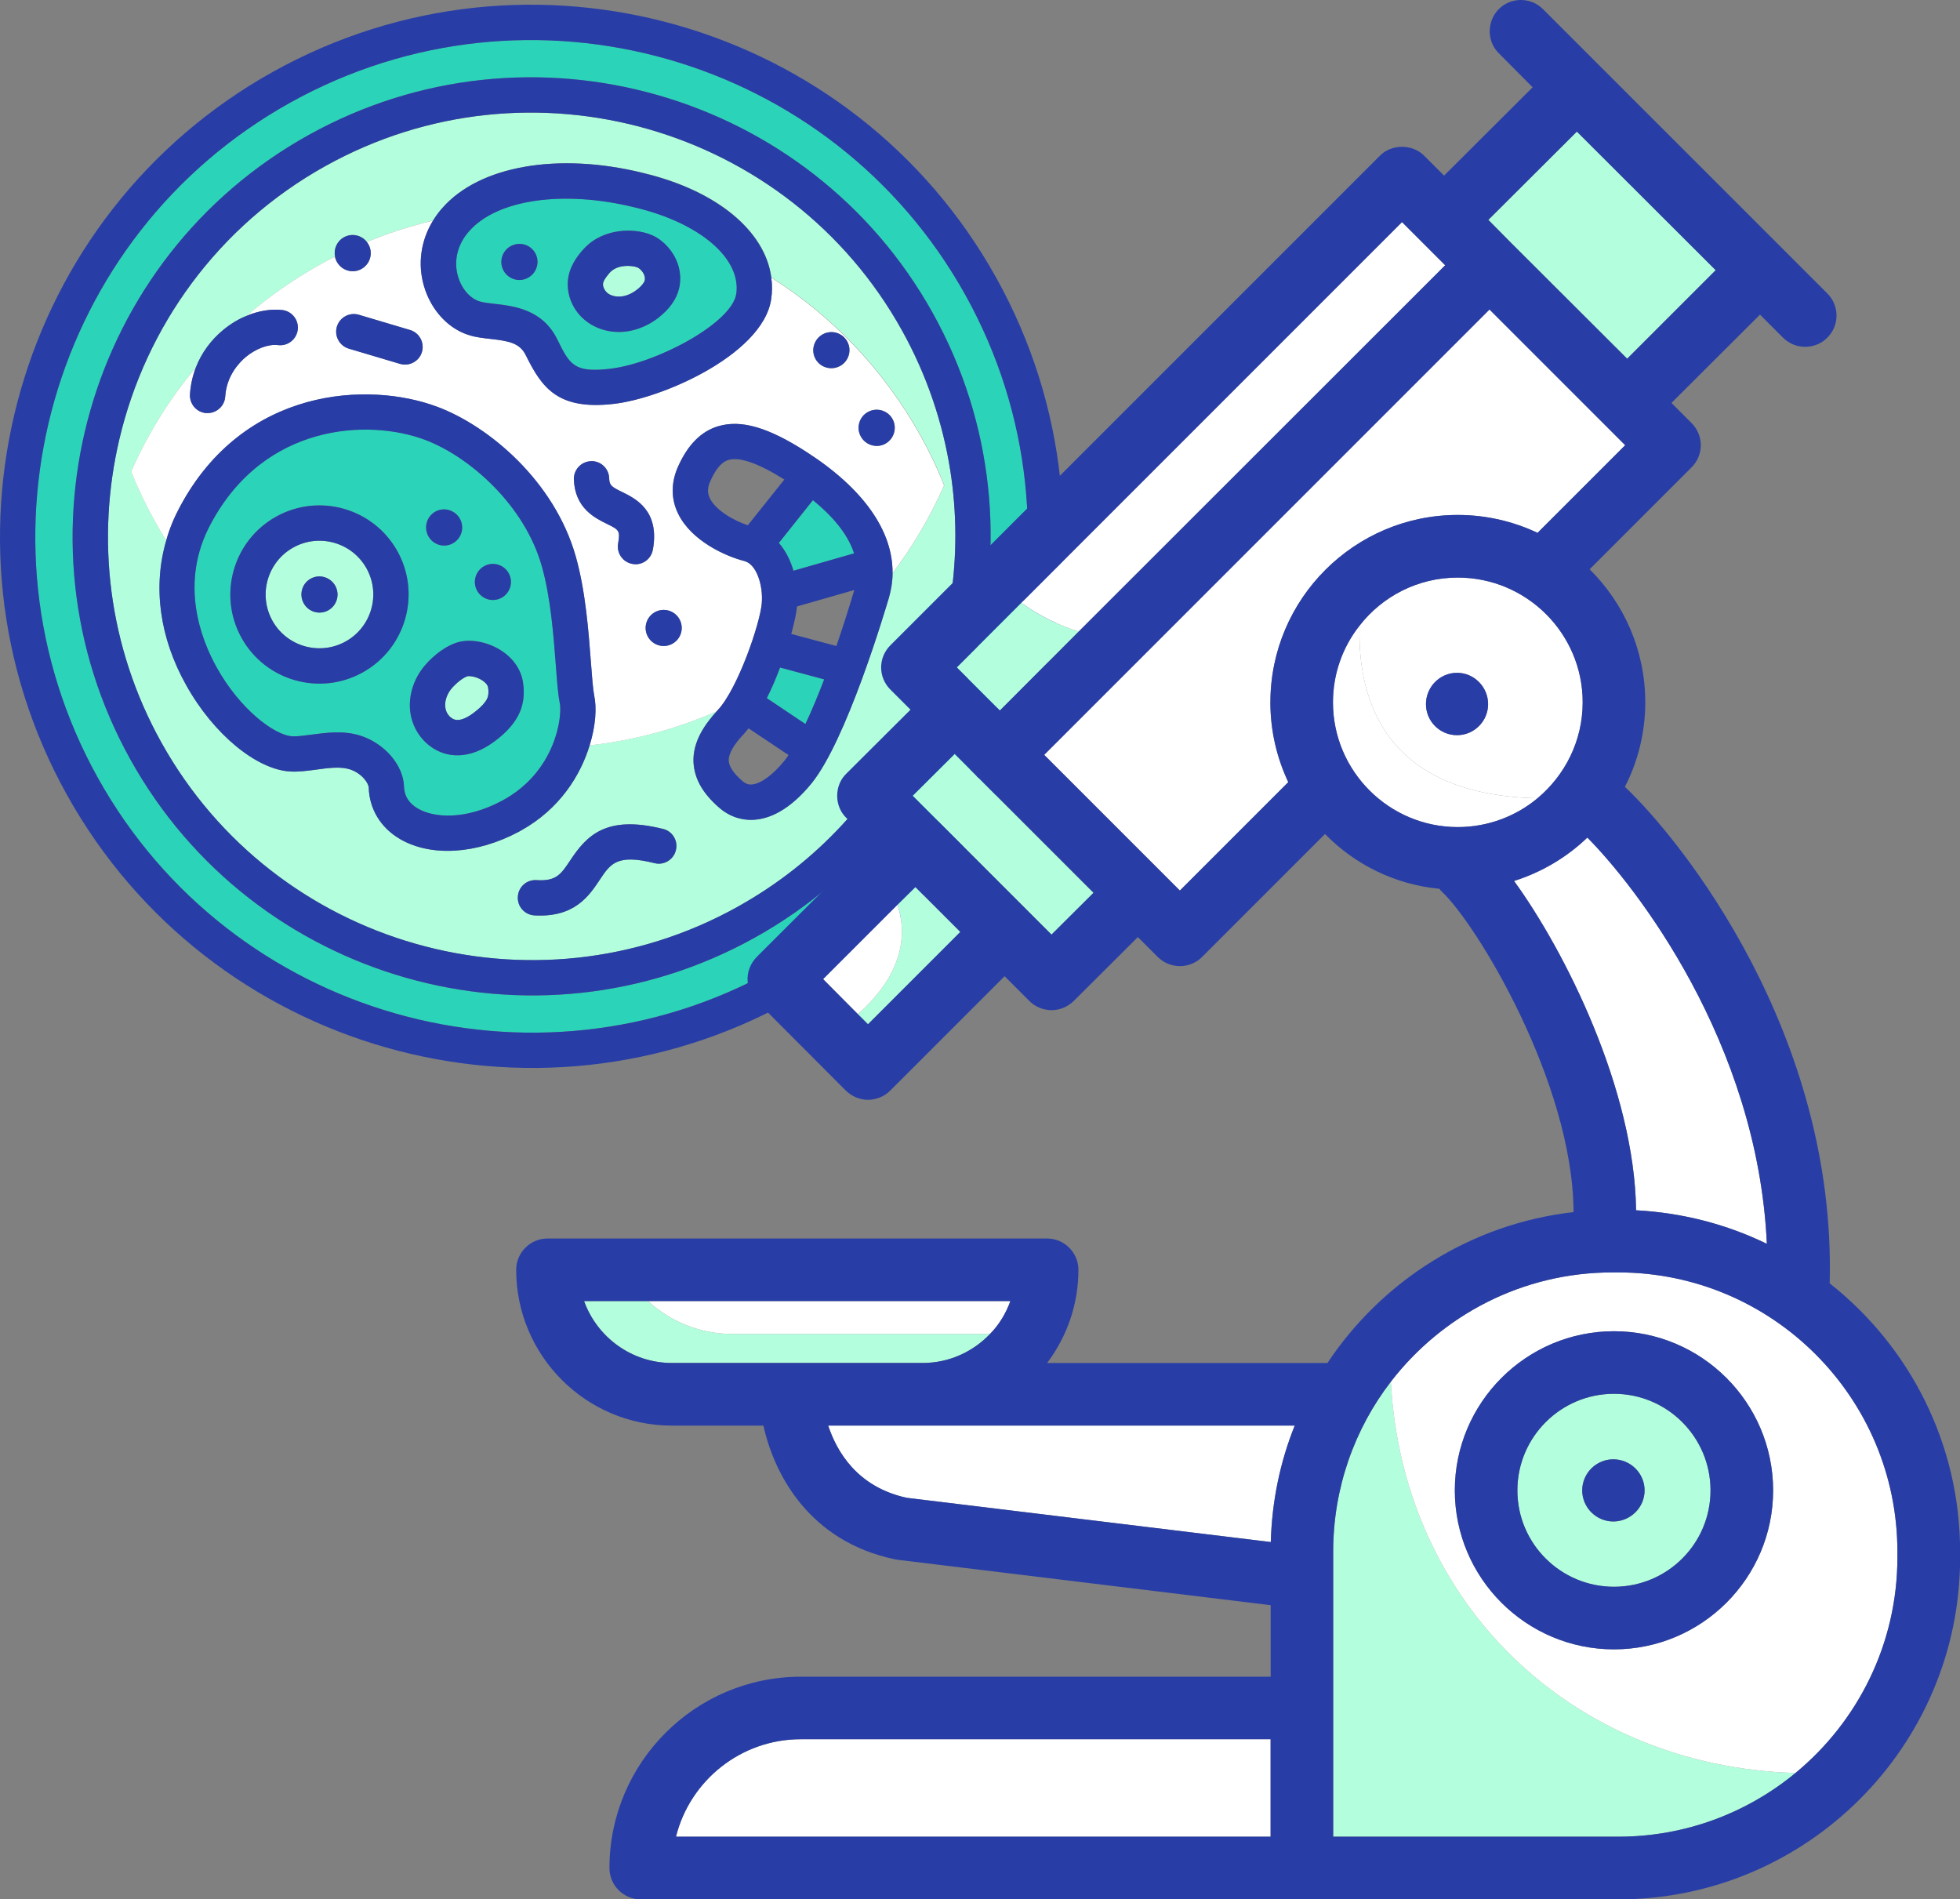 <?xml version="1.0" encoding="UTF-8"?>
<svg id="Capa_2" xmlns="http://www.w3.org/2000/svg" viewBox="0 0 516.02 500">
  <rect x="0" y="0" width="516.02" height="500" fill="#808080" stroke="none"/>
  <defs>
    <style>
      .cls-1 {
        fill: #fff;
      }

      .cls-2 {
        fill: #2bd4b8;
      }

      .cls-3 {
        fill: #283ea6;
      }

      .cls-4 {
        fill: #b3fedc;
      }
    </style>
  </defs>
  <g id="Capa_1-2" data-name="Capa_1">
    <g>
      <path class="cls-4" d="M85.72,43.69c-28.47,15.84-47.32,42.4-54.27,71.84-6.19,26.17-3.05,54.63,11.01,79.9,29.91,53.77,97.98,73.2,151.75,43.29,41.96-23.34,62.98-69.91,55.99-114.78-1.98-12.65-6.18-25.18-12.75-36.98-29.9-53.74-97.97-73.17-151.73-43.26ZM177.94,223.82c-.3,1.31-1.16,2.35-2.23,2.95-1.02.57-2.2.77-3.4.45-9.87-2.45-11.59.14-14.42,4.41-2.82,4.23-6.65,9.97-17.22,9.35-2.56-.17-4.5-2.36-4.33-4.92.12-2.58,2.34-4.53,4.91-4.36,5.2.34,6.44-1.53,8.88-5.21,4.32-6.51,9.43-12.01,24.43-8.27,2.49.59,4.02,3.12,3.38,5.6ZM248.58,127.79c-3.59,8.16-8.14,15.89-13.59,23.1,0,2.17-.36,4.34-.98,6.51-1.13,3.78-11.15,37.47-20.37,48.83-2.74,3.35-5.61,5.9-8.51,7.51-2.09,1.16-4.21,1.85-6.32,2.03-3.45.29-6.75-.8-9.47-3.16-2.21-1.92-3.86-3.86-4.99-5.89-1.07-1.92-1.64-3.91-1.76-5.97-.31-5.68,3.24-10.35,6.07-13.48-10.85,4.74-22.09,7.69-33.41,8.93-2.4,7.91-7.88,16.77-18.04,22.42l-.64.36c-11.11,5.91-23.09,6.65-31.23,1.91-5.11-2.97-8.09-7.92-8.25-13.53-.04-1.16-1.79-3.83-5.1-4.87-2.43-.74-5.65-.32-8.75.12-2.23.29-4.52.62-6.71.5-4.5-.23-9.56-2.7-14.4-6.69-4.86-4.02-9.5-9.57-13.1-16.04-7.03-12.5-8.81-25.95-5.25-38.12-1.05-1.62-2.03-3.31-3-5.06-2.37-4.27-4.45-8.62-6.24-13.06,4.34-9.82,10.03-19.07,17.05-27.42,1.47-3.78,3.93-7.2,7.25-9.92,1.91-1.56,3.95-2.8,6.1-3.66,5.89-5.06,12.36-9.61,19.38-13.52,1.31-.73,2.6-1.41,3.91-2.06-.41-1.97.48-4.06,2.33-5.1,2.06-1.15,4.61-.59,6.04,1.23,5.72-2.35,11.56-4.22,17.43-5.63.69-1.15,1.49-2.24,2.43-3.29,9.75-11.16,30.53-14.78,52.93-9.23,19.32,4.6,32.08,15.25,33.69,27.5,15.89,10.05,29.54,24.07,39.32,41.66,2.37,4.27,4.45,8.62,6.21,13.07ZM123.06,178.02c-.25.1-.53.22-.82.38-1.22.68-2.65,1.93-3.62,3.19-1.18,1.57-1.69,3.52-1.29,5.13.31,1.38,1.48,2.6,2.65,2.78,1.35.24,3.24-.59,5.35-2.33,1.42-1.13,2.34-2.14,2.88-3.16.48-.91.44-2.14.3-3.02-.13-.84-.99-1.5-1.48-1.84-1.64-1.1-3.5-1.24-3.97-1.13ZM161.78,70.8c-.49.27-.94.64-1.33,1.08-1.06,1.24-1.64,2.17-1.69,2.84-.07.84.47,1.87,1.29,2.52.95.69,2.38,1,3.78.78,1.48-.21,3.02-.99,4.38-2.17.92-.81,1.52-1.64,1.58-2.21.13-1.06-.52-2.3-1.7-3.12-.7-.44-3.93-1.05-6.3.28ZM77.22,144.13c-6.82,3.79-9.31,12.43-5.5,19.28,3.79,6.82,12.45,9.26,19.27,5.47,6.82-3.79,9.31-12.43,5.51-19.25s-12.46-9.29-19.28-5.5ZM86.42,160.67c-2.29,1.28-5.18.45-6.46-1.84-1.28-2.29-.47-5.21,1.82-6.49,2.29-1.28,5.2-.42,6.47,1.87s.45,5.18-1.84,6.46Z"/>
      <path class="cls-2" d="M167.18,54.61c-18.81-4.66-36.38-2.14-43.72,6.31-3.03,3.43-4.07,7.77-2.88,11.82.93,3.24,3.19,5.86,5.73,6.61.96.3,2.43.47,3.92.63,5.03.58,12.61,1.42,16.51,9.39,3.25,6.59,4.37,8.81,13.89,7.7,12.44-1.48,32.06-12.1,33.2-19.69,1.37-9.35-9.58-18.72-26.66-22.79ZM139.05,73.1c-2.29,1.28-5.18.45-6.46-1.84-1.28-2.29-.45-5.18,1.84-6.46s5.21-.47,6.49,1.82c1.28,2.29.45,5.18-1.87,6.47ZM178.98,74.87c-.38,2.87-1.97,5.62-4.66,7.95-1.06.97-2.18,1.75-3.37,2.41-1.83,1.02-3.8,1.7-5.77,1.99-3.85.59-7.76-.36-10.7-2.56-3.43-2.54-5.3-6.66-4.98-10.72.3-3.63,2.38-6.38,3.94-8.16,1.12-1.27,2.38-2.28,3.77-3.05,5.63-3.13,12.93-2.29,16.38.27,3.88,2.82,6,7.38,5.38,11.86ZM205.06,142.93c1.77,2.02,3.04,4.58,3.85,7.32l15.96-4.58c-1.69-5.29-5.97-10.05-10.83-14l-8.97,11.26ZM201.88,183.79l10.17,6.81c1.65-3.46,3.3-7.46,4.94-11.75l-11.61-3.12c-1.02,2.74-2.21,5.52-3.49,8.06ZM55.49,137.91c-8.38,15.53-2.57,30.42,1.64,37.92,6.03,10.78,15.04,17.74,19.89,18,1.28.05,3.08-.2,4.96-.44,3.93-.52,8.38-1.13,12.78.22,6.48,2.02,11.46,7.83,11.61,13.49.08,2.46,1.31,4.4,3.66,5.75,4.01,2.36,12.24,3.22,22.17-2.08,14.13-7.59,15.91-22.22,15.17-25.73-.49-2.31-.73-5.75-1.05-10.09-.58-7.47-1.33-17.69-3.7-25.98-4.48-15.9-18.88-28.75-30.79-33.22-14.92-5.57-42.24-4.28-56.34,22.15ZM114.61,134.69c2.29-1.28,5.2-.42,6.47,1.87,1.28,2.29.45,5.18-1.84,6.46-2.29,1.28-5.18.45-6.46-1.84-1.28-2.29-.47-5.21,1.82-6.49ZM63.6,167.93c-6.3-11.32-2.21-25.63,9.1-31.93,11.32-6.3,25.63-2.21,31.93,9.1,6.28,11.29,2.2,25.6-9.12,31.9-11.32,6.3-25.63,2.21-31.91-9.07ZM137.69,179.61c.51,3.25.06,6.31-1.29,8.81-1.14,2.12-2.78,4.02-5.19,5.97-1.18.96-2.36,1.77-3.52,2.41-3.1,1.73-6.17,2.37-9.16,1.9-4.93-.79-9.02-4.75-10.24-9.8-1.05-4.28.06-9.11,2.92-12.91,1.8-2.37,5.05-5.4,8.73-6.72,3.29-1.19,7.84-.52,11.6,1.72,3.44,2.08,5.62,5.12,6.16,8.62ZM133.92,150.89c1.28,2.29.45,5.18-1.84,6.46-2.29,1.28-5.18.45-6.46-1.84-1.28-2.29-.45-5.18,1.84-6.46s5.18-.45,6.46,1.84Z"/>
      <path class="cls-2" d="M76.43,27.01C13.47,62.03-9.28,141.76,25.74,204.72c35.03,62.97,114.78,85.7,177.75,50.67,62.97-35.03,85.7-114.78,50.67-177.75C219.14,14.68,139.4-8.02,76.43,27.01ZM198.73,246.84c-58.24,32.4-131.98,11.37-164.4-46.89C1.94,141.71,22.96,67.96,81.2,35.57c58.24-32.4,131.98-11.37,164.38,46.86,32.41,58.27,11.39,132.01-46.85,164.41Z"/>
      <path class="cls-1" d="M203.05,73.06c.28,1.86.27,3.76-.02,5.71-1.11,7.5-8.78,14.27-17.72,19.24-8.1,4.5-17.24,7.54-23.58,8.29-14.91,1.76-19.06-4.21-23.32-12.83-1.6-3.21-4.53-3.71-9.24-4.25-1.87-.21-3.76-.41-5.56-.97-4.19-1.24-7.83-4.38-10.16-8.56-.76-1.36-1.37-2.81-1.83-4.38-1.72-5.88-.83-12,2.38-17.24-5.87,1.4-11.7,3.28-17.43,5.63.14.19.3.4.43.64,1.28,2.29.45,5.18-1.84,6.46-2.29,1.28-5.18.45-6.46-1.84-.26-.46-.44-.93-.51-1.39-1.31.65-2.6,1.33-3.91,2.06-7.02,3.91-13.5,8.46-19.38,13.52,3.14-1.33,6.44-1.87,9.45-1.53,2.54.33,4.35,2.63,4.03,5.2-.33,2.54-2.63,4.35-5.2,4.03-2.45-.31-5.77.89-8.45,3.11-1.86,1.57-5.09,5-5.44,10.44-.11,1.65-1.06,3.02-2.39,3.76-.75.42-1.62.64-2.56.59-2.56-.17-4.47-2.37-4.32-4.97.16-2.44.69-4.83,1.55-7.05-7.02,8.35-12.71,17.59-17.05,27.42,1.79,4.44,3.87,8.79,6.24,13.06.97,1.74,1.95,3.44,3,5.06.83-3.01,2.03-5.92,3.54-8.73,16.87-31.69,49.77-33.2,67.77-26.46,13.66,5.09,30.9,19.63,36.5,39.39,2.6,9.19,3.39,19.96,3.99,27.8.29,3.87.54,7.19.88,8.89.67,3.12.41,7.9-1.21,13.06,11.32-1.24,22.56-4.19,33.41-8.93.11-.14.24-.25.35-.39,5.24-5.61,11.11-22.71,11.56-28.13.37-4.65-1.36-10.23-4.56-11.07-4.85-1.21-14-5.28-17.48-12.5-1.9-3.89-1.88-8.15-.02-12.34,2.61-5.82,6.1-9.32,10.63-10.67,6-1.78,13.17.31,23.19,6.78,14.96,9.61,22.79,20.76,22.66,31.93,5.45-7.21,10-14.95,13.59-23.1-1.76-4.46-3.84-8.81-6.21-13.07-9.78-17.58-23.44-31.61-39.32-41.66ZM111.09,92.65c-.35,1.22-1.15,2.16-2.2,2.74-1.04.58-2.32.76-3.58.4l-13.48-4.01c-2.45-.72-3.86-3.32-3.14-5.78.72-2.45,3.32-3.86,5.78-3.14l13.48,4.01c2.45.72,3.86,3.32,3.14,5.78ZM177.04,169.46c-2.29,1.28-5.18.45-6.46-1.84s-.45-5.18,1.84-6.46c2.29-1.28,5.18-.45,6.46,1.84,1.28,2.29.45,5.18-1.84,6.46ZM171.89,144.7c-.26,1.44-1.13,2.61-2.32,3.27-.9.5-1.96.71-3.07.49-2.53-.45-4.21-2.86-3.76-5.39.61-3.42.2-3.61-2.99-5.17-3.15-1.56-8.37-4.12-8.66-11.67-.07-2.58,1.93-4.72,4.5-4.82,2.57-.1,4.72,1.93,4.8,4.47.05,1.87.53,2.25,3.45,3.67,3.45,1.69,9.92,4.85,8.06,15.16ZM216.58,88.03c2.29-1.28,5.18-.45,6.46,1.84,1.28,2.29.45,5.18-1.84,6.46-2.29,1.28-5.21.47-6.49-1.82s-.42-5.2,1.87-6.47ZM233.12,116.79c-2.29,1.28-5.2.42-6.47-1.87-1.28-2.29-.45-5.18,1.84-6.46,2.29-1.28,5.21-.47,6.49,1.82,1.28,2.29.44,5.23-1.85,6.5Z"/>
      <path class="cls-3" d="M81.79,152.34c-2.29,1.28-3.1,4.19-1.82,6.49,1.28,2.29,4.17,3.12,6.46,1.84,2.29-1.28,3.12-4.17,1.84-6.46s-4.18-3.15-6.47-1.87ZM104.63,145.11c-6.3-11.32-20.61-15.4-31.93-9.1-11.32,6.3-15.4,20.61-9.1,31.93,6.28,11.29,20.59,15.37,31.91,9.07,11.32-6.3,15.4-20.61,9.12-31.9ZM90.99,168.88c-6.82,3.79-15.47,1.35-19.27-5.47-3.81-6.85-1.32-15.49,5.5-19.28,6.82-3.79,15.47-1.35,19.28,5.5s1.31,15.46-5.51,19.25ZM119.94,169.27c-3.67,1.32-6.93,4.35-8.73,6.72-2.86,3.8-3.97,8.63-2.92,12.91,1.22,5.06,5.32,9.01,10.24,9.8,2.99.46,6.06-.18,9.16-1.9,1.16-.65,2.34-1.46,3.52-2.41,2.41-1.95,4.05-3.85,5.19-5.97,1.35-2.5,1.81-5.56,1.29-8.81-.54-3.5-2.73-6.54-6.16-8.62-3.76-2.24-8.3-2.9-11.6-1.72ZM128.51,180.99c.14.87.18,2.1-.3,3.02-.53,1.02-1.46,2.03-2.88,3.16-2.11,1.74-4,2.57-5.35,2.33-1.17-.19-2.34-1.4-2.65-2.78-.4-1.6.11-3.56,1.29-5.13.97-1.26,2.4-2.51,3.62-3.19.29-.16.57-.28.82-.38.47-.11,2.34.03,3.97,1.13.49.34,1.35,1,1.48,1.84ZM71.91,18.88C4.48,56.4-19.9,141.81,17.62,209.24c37.53,67.46,122.96,91.79,190.39,54.28,67.46-37.53,91.81-122.93,54.28-190.39S139.38-18.65,71.91,18.88ZM203.49,255.4c-62.97,35.03-142.72,12.29-177.75-50.67C-9.28,141.76,13.47,62.03,76.43,27.01c62.97-35.03,142.7-12.32,177.73,50.65,35.03,62.97,12.29,142.72-50.67,177.75ZM105.31,95.79c1.26.36,2.54.19,3.58-.4,1.04-.58,1.85-1.52,2.2-2.74.72-2.45-.68-5.05-3.14-5.78l-13.48-4.01c-2.45-.72-5.05.68-5.78,3.14-.72,2.45.68,5.05,3.14,5.78l13.48,4.01ZM119.24,143.02c2.29-1.28,3.12-4.17,1.84-6.46-1.28-2.29-4.18-3.15-6.47-1.87s-3.1,4.19-1.82,6.49c1.28,2.29,4.17,3.12,6.46,1.84ZM95.17,70.8c2.29-1.28,3.12-4.17,1.84-6.46-.13-.23-.29-.45-.43-.64-1.43-1.82-3.98-2.38-6.04-1.23-1.86,1.03-2.75,3.12-2.33,5.1.06.46.25.93.51,1.39,1.28,2.29,4.17,3.12,6.46,1.84ZM150.13,226.49c-2.44,3.67-3.68,5.54-8.88,5.21-2.56-.17-4.78,1.79-4.91,4.36-.17,2.56,1.77,4.75,4.33,4.92,10.57.62,14.4-5.12,17.22-9.35,2.83-4.27,4.54-6.86,14.42-4.41,1.2.32,2.38.12,3.4-.45,1.07-.6,1.93-1.65,2.23-2.95.63-2.48-.89-5.01-3.38-5.6-15-3.74-20.11,1.76-24.43,8.27ZM54.35,108.75c.94.05,1.81-.17,2.56-.59,1.33-.74,2.29-2.11,2.39-3.76.35-5.44,3.58-8.87,5.44-10.44,2.68-2.21,6-3.42,8.45-3.11,2.57.32,4.87-1.49,5.2-4.03.32-2.57-1.49-4.87-4.03-5.2-3-.34-6.31.2-9.45,1.53-2.15.85-4.19,2.1-6.1,3.66-3.31,2.72-5.78,6.14-7.25,9.92-.85,2.22-1.39,4.61-1.55,7.05-.15,2.59,1.76,4.8,4.32,4.97ZM170.58,167.62c1.28,2.29,4.17,3.12,6.46,1.84,2.29-1.28,3.12-4.17,1.84-6.46-1.28-2.29-4.17-3.12-6.46-1.84-2.29,1.28-3.12,4.17-1.84,6.46ZM169.36,45.56c-22.39-5.55-43.18-1.93-52.93,9.23-.93,1.05-1.73,2.14-2.43,3.29-3.2,5.24-4.09,11.36-2.38,17.24.46,1.57,1.07,3.01,1.83,4.38,2.32,4.18,5.97,7.32,10.16,8.56,1.79.56,3.69.76,5.56.97,4.71.54,7.64,1.03,9.24,4.25,4.26,8.61,8.42,14.58,23.32,12.83,6.34-.76,15.48-3.79,23.58-8.29,8.94-4.97,16.61-11.75,17.72-19.24.29-1.94.29-3.85.02-5.71-1.61-12.25-14.37-22.9-33.69-27.5ZM193.83,77.39c-1.14,7.59-20.77,18.2-33.2,19.69-9.52,1.12-10.65-1.11-13.89-7.7-3.9-7.97-11.48-8.81-16.51-9.39-1.49-.16-2.96-.33-3.92-.63-2.55-.75-4.8-3.37-5.73-6.61-1.19-4.05-.15-8.39,2.88-11.82,7.34-8.45,24.9-10.97,43.72-6.31,17.08,4.06,28.03,13.44,26.66,22.79ZM189.14,112.19c-4.53,1.34-8.02,4.84-10.63,10.67-1.85,4.18-1.87,8.45.02,12.34,3.48,7.22,12.63,11.29,17.48,12.5,3.2.84,4.93,6.41,4.56,11.07-.45,5.42-6.32,22.51-11.56,28.13-.11.14-.24.25-.35.39-2.82,3.13-6.37,7.8-6.07,13.48.12,2.06.7,4.06,1.76,5.97,1.13,2.03,2.78,3.97,4.99,5.89,2.72,2.36,6.02,3.45,9.47,3.16,2.1-.18,4.23-.87,6.32-2.03,2.9-1.61,5.78-4.16,8.51-7.51,9.22-11.36,19.24-45.05,20.37-48.83.62-2.17.97-4.34.98-6.51.13-11.17-7.7-22.31-22.66-31.93-10.02-6.47-17.19-8.56-23.19-6.78ZM206.43,200.37c-2.96,3.62-6.11,5.95-8.44,6.14-.61.07-1.49,0-2.57-.93-2.27-1.97-3.47-3.77-3.56-5.31-.08-1.78,1.23-4.14,3.96-7.03.43-.46.83-.96,1.26-1.5l10.52,7.03c-.39.6-.78,1.12-1.16,1.6ZM186.88,131.15c-.67-1.41-.64-2.8.13-4.48,2.12-4.79,4.12-5.37,4.79-5.59,2.91-.86,7.86.87,14.67,5.14l.02.03-9.61,12.03c-4.01-1.34-8.5-4.08-10.01-7.12ZM212.05,190.6l-10.17-6.81c1.29-2.54,2.47-5.33,3.49-8.06l11.61,3.12c-1.64,4.29-3.29,8.29-4.94,11.75ZM220.2,170.07l-11.88-3.19c.82-2.96,1.35-5.5,1.52-7.23l15.07-4.32c-1.4,4.73-3,9.76-4.72,14.74ZM224.86,145.67l-15.96,4.58c-.8-2.74-2.08-5.3-3.85-7.32l8.97-11.26c4.86,3.95,9.14,8.71,10.83,14ZM155.58,121.4c-2.57.1-4.57,2.24-4.5,4.82.29,7.55,5.51,10.12,8.66,11.67,3.19,1.57,3.6,1.76,2.99,5.17-.45,2.53,1.23,4.94,3.76,5.39,1.11.22,2.17,0,3.07-.49,1.19-.66,2.06-1.83,2.32-3.27,1.86-10.31-4.61-13.47-8.06-15.16-2.92-1.42-3.39-1.8-3.45-3.67-.08-2.54-2.24-4.57-4.8-4.47ZM134.43,64.81c-2.29,1.28-3.12,4.17-1.84,6.46,1.28,2.29,4.17,3.12,6.46,1.84s3.15-4.18,1.87-6.47c-1.28-2.29-4.17-3.12-6.49-1.82ZM157.22,62.73c-1.39.77-2.66,1.78-3.77,3.05-1.56,1.78-3.64,4.53-3.94,8.16-.33,4.06,1.55,8.18,4.98,10.72,2.94,2.2,6.84,3.15,10.7,2.56,1.96-.29,3.94-.98,5.77-1.99,1.19-.66,2.31-1.44,3.37-2.41,2.69-2.33,4.28-5.08,4.66-7.95.62-4.49-1.5-9.05-5.38-11.86-3.44-2.57-10.75-3.41-16.38-.27ZM169.78,73.64c-.06.57-.67,1.4-1.58,2.21-1.36,1.17-2.9,1.96-4.38,2.17-1.4.21-2.83-.1-3.78-.78-.82-.65-1.35-1.68-1.29-2.52.04-.67.63-1.6,1.69-2.84.4-.45.84-.81,1.33-1.08,2.38-1.32,5.6-.72,6.3-.28,1.18.82,1.83,2.06,1.7,3.12ZM81.2,35.57C22.96,67.96,1.94,141.71,34.33,199.94c32.41,58.27,106.16,79.29,164.4,46.89,58.24-32.4,79.26-106.14,46.85-164.41C213.18,24.19,139.43,3.17,81.2,35.57ZM194.21,238.71c-53.77,29.91-121.84,10.48-151.75-43.29-14.06-25.27-17.2-53.73-11.01-79.9,6.95-29.44,25.8-56,54.27-71.84,53.77-29.91,121.84-10.48,151.73,43.26,6.57,11.81,10.76,24.33,12.75,36.98,6.99,44.86-14.03,91.44-55.99,114.78ZM125.62,155.51c1.28,2.29,4.17,3.12,6.46,1.84,2.29-1.28,3.12-4.17,1.84-6.46s-4.17-3.12-6.46-1.84-3.12,4.17-1.84,6.46ZM115.08,107.07c-18-6.74-50.9-5.23-67.77,26.46-1.51,2.82-2.71,5.72-3.54,8.73-3.57,12.17-1.78,25.61,5.25,38.12,3.6,6.47,8.24,12.02,13.1,16.04,4.84,3.99,9.9,6.46,14.4,6.69,2.19.11,4.48-.21,6.71-.5,3.1-.43,6.32-.86,8.75-.12,3.32,1.04,5.07,3.72,5.1,4.87.16,5.61,3.14,10.56,8.25,13.53,8.15,4.74,20.12,4,31.23-1.91l.64-.36c10.16-5.65,15.64-14.51,18.04-22.42,1.62-5.15,1.88-9.94,1.21-13.06-.34-1.71-.59-5.03-.88-8.89-.6-7.84-1.38-18.61-3.99-27.8-5.6-19.76-22.84-34.3-36.5-39.39ZM142.62,148.98c2.37,8.29,3.12,18.52,3.7,25.98.33,4.34.57,7.78,1.05,10.09.73,3.51-1.04,18.14-15.17,25.73-9.93,5.3-18.16,4.44-22.17,2.08-2.35-1.35-3.58-3.29-3.66-5.75-.15-5.66-5.13-11.47-11.61-13.49-4.4-1.35-8.85-.74-12.78-.22-1.88.25-3.68.49-4.96.44-4.86-.26-13.86-7.22-19.89-18-4.21-7.5-10.02-22.39-1.64-37.92,14.1-26.43,41.42-27.72,56.34-22.15,11.91,4.47,26.31,17.32,30.79,33.22ZM221.2,96.33c2.29-1.28,3.12-4.17,1.84-6.46-1.28-2.29-4.17-3.12-6.46-1.84-2.29,1.28-3.15,4.18-1.87,6.47s4.19,3.1,6.49,1.82ZM228.48,108.47c-2.29,1.28-3.12,4.17-1.84,6.46,1.28,2.29,4.18,3.15,6.47,1.87s3.13-4.21,1.85-6.5c-1.28-2.29-4.19-3.1-6.49-1.82Z"/>
      <g>
        <path class="cls-1" d="M404.79,210.14c-5.65,4.71-13.01,7.59-21.01,7.59-18.07,0-32.84-14.71-32.84-32.84,0-7.59,2.59-14.6,7-20.19-.59,20.36,7.36,44.61,46.85,45.44Z"/>
        <path class="cls-4" d="M472.71,466.75c-12.71,10.48-28.96,16.77-46.67,16.77h-75.04v-75.04c0-16.77,5.65-32.37,15.18-44.73,3.12,58.38,47.67,101.23,106.53,103Z"/>
        <path class="cls-4" d="M424.92,366.93c-14.01,0-25.43,11.36-25.43,25.43s11.42,25.37,25.43,25.37,25.42-11.36,25.42-25.37-11.42-25.43-25.42-25.43ZM424.74,400.54c-4.47,0-8.18-3.65-8.18-8.18s3.71-8.18,8.18-8.18,8.24,3.65,8.24,8.18-3.71,8.18-8.24,8.18Z"/>
        <polygon class="cls-4" points="451.7 71.13 428.39 94.43 397.9 64 391.84 57.88 415.15 34.64 451.7 71.13"/>
        <path class="cls-4" d="M287.9,235.04l-11.06,11.01-36.55-36.55,11.06-11.01,5.77,5.77c.06.12.12.18.24.29.12.12.24.24.35.29l30.19,30.19Z"/>
        <path class="cls-1" d="M427.86,117.21l-23.07,23.07c-6.36-3-13.48-4.71-21.01-4.71-27.19,0-49.32,22.13-49.32,49.32,0,7.53,1.71,14.65,4.71,21.01l-28.54,28.54-35.72-35.72,117.24-117.24,35.72,35.72Z"/>
        <path class="cls-1" d="M334.52,457.86v25.66h-156.55c3.65-14.71,17.01-25.66,32.84-25.66h123.71Z"/>
        <path class="cls-1" d="M340.87,375.29c-3.83,9.53-6,19.83-6.3,30.66l-95.87-11.65c-12.95-2.83-18.36-12.07-20.66-19.01h122.83Z"/>
        <path class="cls-4" d="M260.71,351.1c-4.47,4.71-10.77,7.71-17.83,7.71h-65.98c-10.65,0-19.72-6.83-23.13-16.3h16.83c5.83,5.36,13.6,8.65,22.13,8.65h66.03c.65,0,1.29,0,1.94-.06Z"/>
        <path class="cls-1" d="M465.17,327.44c-10.53-5.12-22.19-8.18-34.43-8.83-.41-31.84-18.77-68.33-32.13-86.69,7.3-2.3,13.89-6.24,19.3-11.42,12.48,12.54,44.85,53.73,47.26,106.94Z"/>
        <path class="cls-4" d="M284.02,166.24l-20.78,20.83-11.36-11.36,17.01-17.01c4.53,3.3,10.06,6.06,15.13,7.53Z"/>
        <path class="cls-4" d="M252.83,245.34l-24.31,24.31-2.65-2.65c9.42-8.36,13.83-18.25,10.42-28.84l4.71-4.65,11.83,11.83Z"/>
        <path class="cls-1" d="M426.03,334.97h-1.53c-23.72,0-44.85,11.3-58.33,28.78,3.12,58.38,47.67,101.23,106.53,103,16.36-13.48,26.84-33.96,26.84-56.74v-1.53c0-40.55-32.96-73.51-73.51-73.51ZM424.92,434.2c-23.07,0-41.9-18.77-41.9-41.85s18.83-41.9,41.9-41.9,41.9,18.77,41.9,41.9-18.83,41.85-41.9,41.85Z"/>
        <path class="cls-1" d="M266.01,342.51c-1.18,3.24-2.94,6.18-5.3,8.59-.65.06-1.29.06-1.94.06h-66.03c-8.53,0-16.3-3.3-22.13-8.65h95.4Z"/>
        <path class="cls-1" d="M380.48,69.83l-96.46,96.4c-5.06-1.47-10.59-4.24-15.13-7.53l100.23-100.23,11.36,11.36Z"/>
        <path class="cls-1" d="M383.78,152.05c-10.48,0-19.83,4.94-25.84,12.65-.59,20.36,7.36,44.61,46.85,45.44,7.24-6.06,11.89-15.13,11.89-25.25,0-18.13-14.77-32.84-32.9-32.84ZM383.6,193.54c-4.53,0-8.18-3.71-8.18-8.18s3.65-8.24,8.18-8.24,8.18,3.71,8.18,8.24-3.65,8.18-8.18,8.18Z"/>
        <path class="cls-1" d="M225.87,266.99l-9.18-9.24,19.6-19.6c3.41,10.59-1,20.48-10.42,28.84Z"/>
        <path class="cls-3" d="M481.71,337.86c1.77-65.56-38.73-116.36-53.91-130.72,3.41-6.65,5.36-14.24,5.36-22.25,0-13.65-5.59-26.07-14.65-35.02l26.84-26.84c3.24-3.24,3.24-8.42,0-11.65l-5.3-5.3,23.31-23.25,6.06,6.06c1.65,1.65,3.77,2.41,5.83,2.41s4.24-.76,5.83-2.41c3.24-3.18,3.24-8.42,0-11.65L406.2,2.38c-3.18-3.18-8.42-3.18-11.59,0s-3.24,8.48,0,11.65l8.89,8.95-23.31,23.25-5.24-5.24c-3.12-3.12-8.59-3.12-11.65,0l-128.89,128.89c-3.24,3.24-3.24,8.42,0,11.65l5.3,5.3-16.89,16.83c-1.59,1.53-2.41,3.65-2.41,5.83s.82,4.3,2.41,5.83l6.53,6.53-30.13,30.07c-1.53,1.59-2.41,3.65-2.41,5.83s.88,4.3,2.41,5.83l23.48,23.54c1.65,1.59,3.77,2.41,5.83,2.41s4.24-.82,5.83-2.41l30.13-30.13,6.53,6.53c1.59,1.59,3.71,2.41,5.83,2.41s4.18-.82,5.83-2.41l16.89-16.83,5.24,5.24c1.53,1.53,3.65,2.41,5.83,2.41s4.3-.88,5.83-2.41l32.37-32.37c7.83,8,18.36,13.3,30.13,14.42.12.24.35.47.59.71,9.06,8.36,34.55,50.26,34.72,84.4-27.01,3.06-50.44,18.13-64.8,39.73h-73.8c5.18-6.89,8.24-15.36,8.24-24.54,0-4.53-3.71-8.24-8.24-8.24h-131.54c-4.53,0-8.24,3.71-8.24,8.24,0,22.6,18.36,41.02,41.02,41.02h24.07c2.88,13.07,12.24,30.55,34.67,35.2.24.06.47.06.71.12l98.17,11.95v18.83h-123.71c-27.78,0-50.38,22.6-50.38,50.38,0,4.53,3.71,8.24,8.24,8.24h257.37c49.61,0,89.99-40.37,89.99-89.99v-1.53c0-28.6-13.42-54.15-34.31-70.63ZM334.52,483.52h-156.55c3.65-14.71,17.01-25.66,32.84-25.66h123.71v25.66ZM208.15,358.81h-31.25c-10.65,0-19.72-6.83-23.13-16.3h112.24c-1.18,3.24-2.94,6.18-5.3,8.59-4.47,4.71-10.77,7.71-17.83,7.71h-34.72ZM334.57,405.95l-95.87-11.65c-12.95-2.83-18.36-12.07-20.66-19.01h122.83c-3.83,9.53-6,19.83-6.3,30.66ZM415.15,34.64l36.55,36.49-23.31,23.31-30.49-30.43-6.06-6.12,23.31-23.25ZM369.12,58.47l11.36,11.36-96.46,96.4-20.78,20.83-11.36-11.36,117.24-117.24ZM228.52,269.64l-2.65-2.65-9.18-9.24,19.6-19.6,4.71-4.65,11.83,11.83-24.31,24.31ZM276.84,246.04l-36.55-36.55,11.06-11.01,5.77,5.77c.06.12.12.18.24.29.12.12.24.24.35.29l30.19,30.19-11.06,11.01ZM334.46,184.89c0,7.53,1.71,14.65,4.71,21.01l-28.54,28.54-35.72-35.72,117.24-117.24,35.72,35.72-23.07,23.07c-6.36-3-13.48-4.71-21.01-4.71-27.19,0-49.32,22.13-49.32,49.32ZM350.94,184.89c0-7.59,2.59-14.6,7-20.19,6-7.71,15.36-12.65,25.84-12.65,18.13,0,32.9,14.71,32.9,32.84,0,10.12-4.65,19.19-11.89,25.25-5.65,4.71-13.01,7.59-21.01,7.59-18.07,0-32.84-14.71-32.84-32.84ZM398.61,231.92c7.3-2.3,13.89-6.24,19.3-11.42,12.48,12.54,44.85,53.73,47.26,106.94-10.53-5.12-22.19-8.18-34.43-8.83-.41-31.84-18.77-68.33-32.13-86.69ZM499.54,410.01c0,22.78-10.48,43.26-26.84,56.74-12.71,10.48-28.96,16.77-46.67,16.77h-75.04v-75.04c0-16.77,5.65-32.37,15.18-44.73,13.48-17.48,34.61-28.78,58.33-28.78h1.53c40.55,0,73.51,32.96,73.51,73.51v1.53ZM424.92,350.45c-23.07,0-41.9,18.77-41.9,41.9s18.83,41.85,41.9,41.85,41.9-18.77,41.9-41.85-18.83-41.9-41.9-41.9ZM424.92,417.72c-14.01,0-25.43-11.36-25.43-25.37s11.42-25.43,25.43-25.43,25.42,11.36,25.42,25.43-11.42,25.37-25.42,25.37ZM424.74,384.17c-4.47,0-8.18,3.65-8.18,8.18s3.71,8.18,8.18,8.18,8.24-3.65,8.24-8.18-3.71-8.18-8.24-8.18ZM383.6,177.12c-4.53,0-8.18,3.71-8.18,8.24s3.65,8.18,8.18,8.18,8.18-3.71,8.18-8.18-3.65-8.24-8.18-8.24Z"/>
      </g>
    </g>
  </g>
</svg>